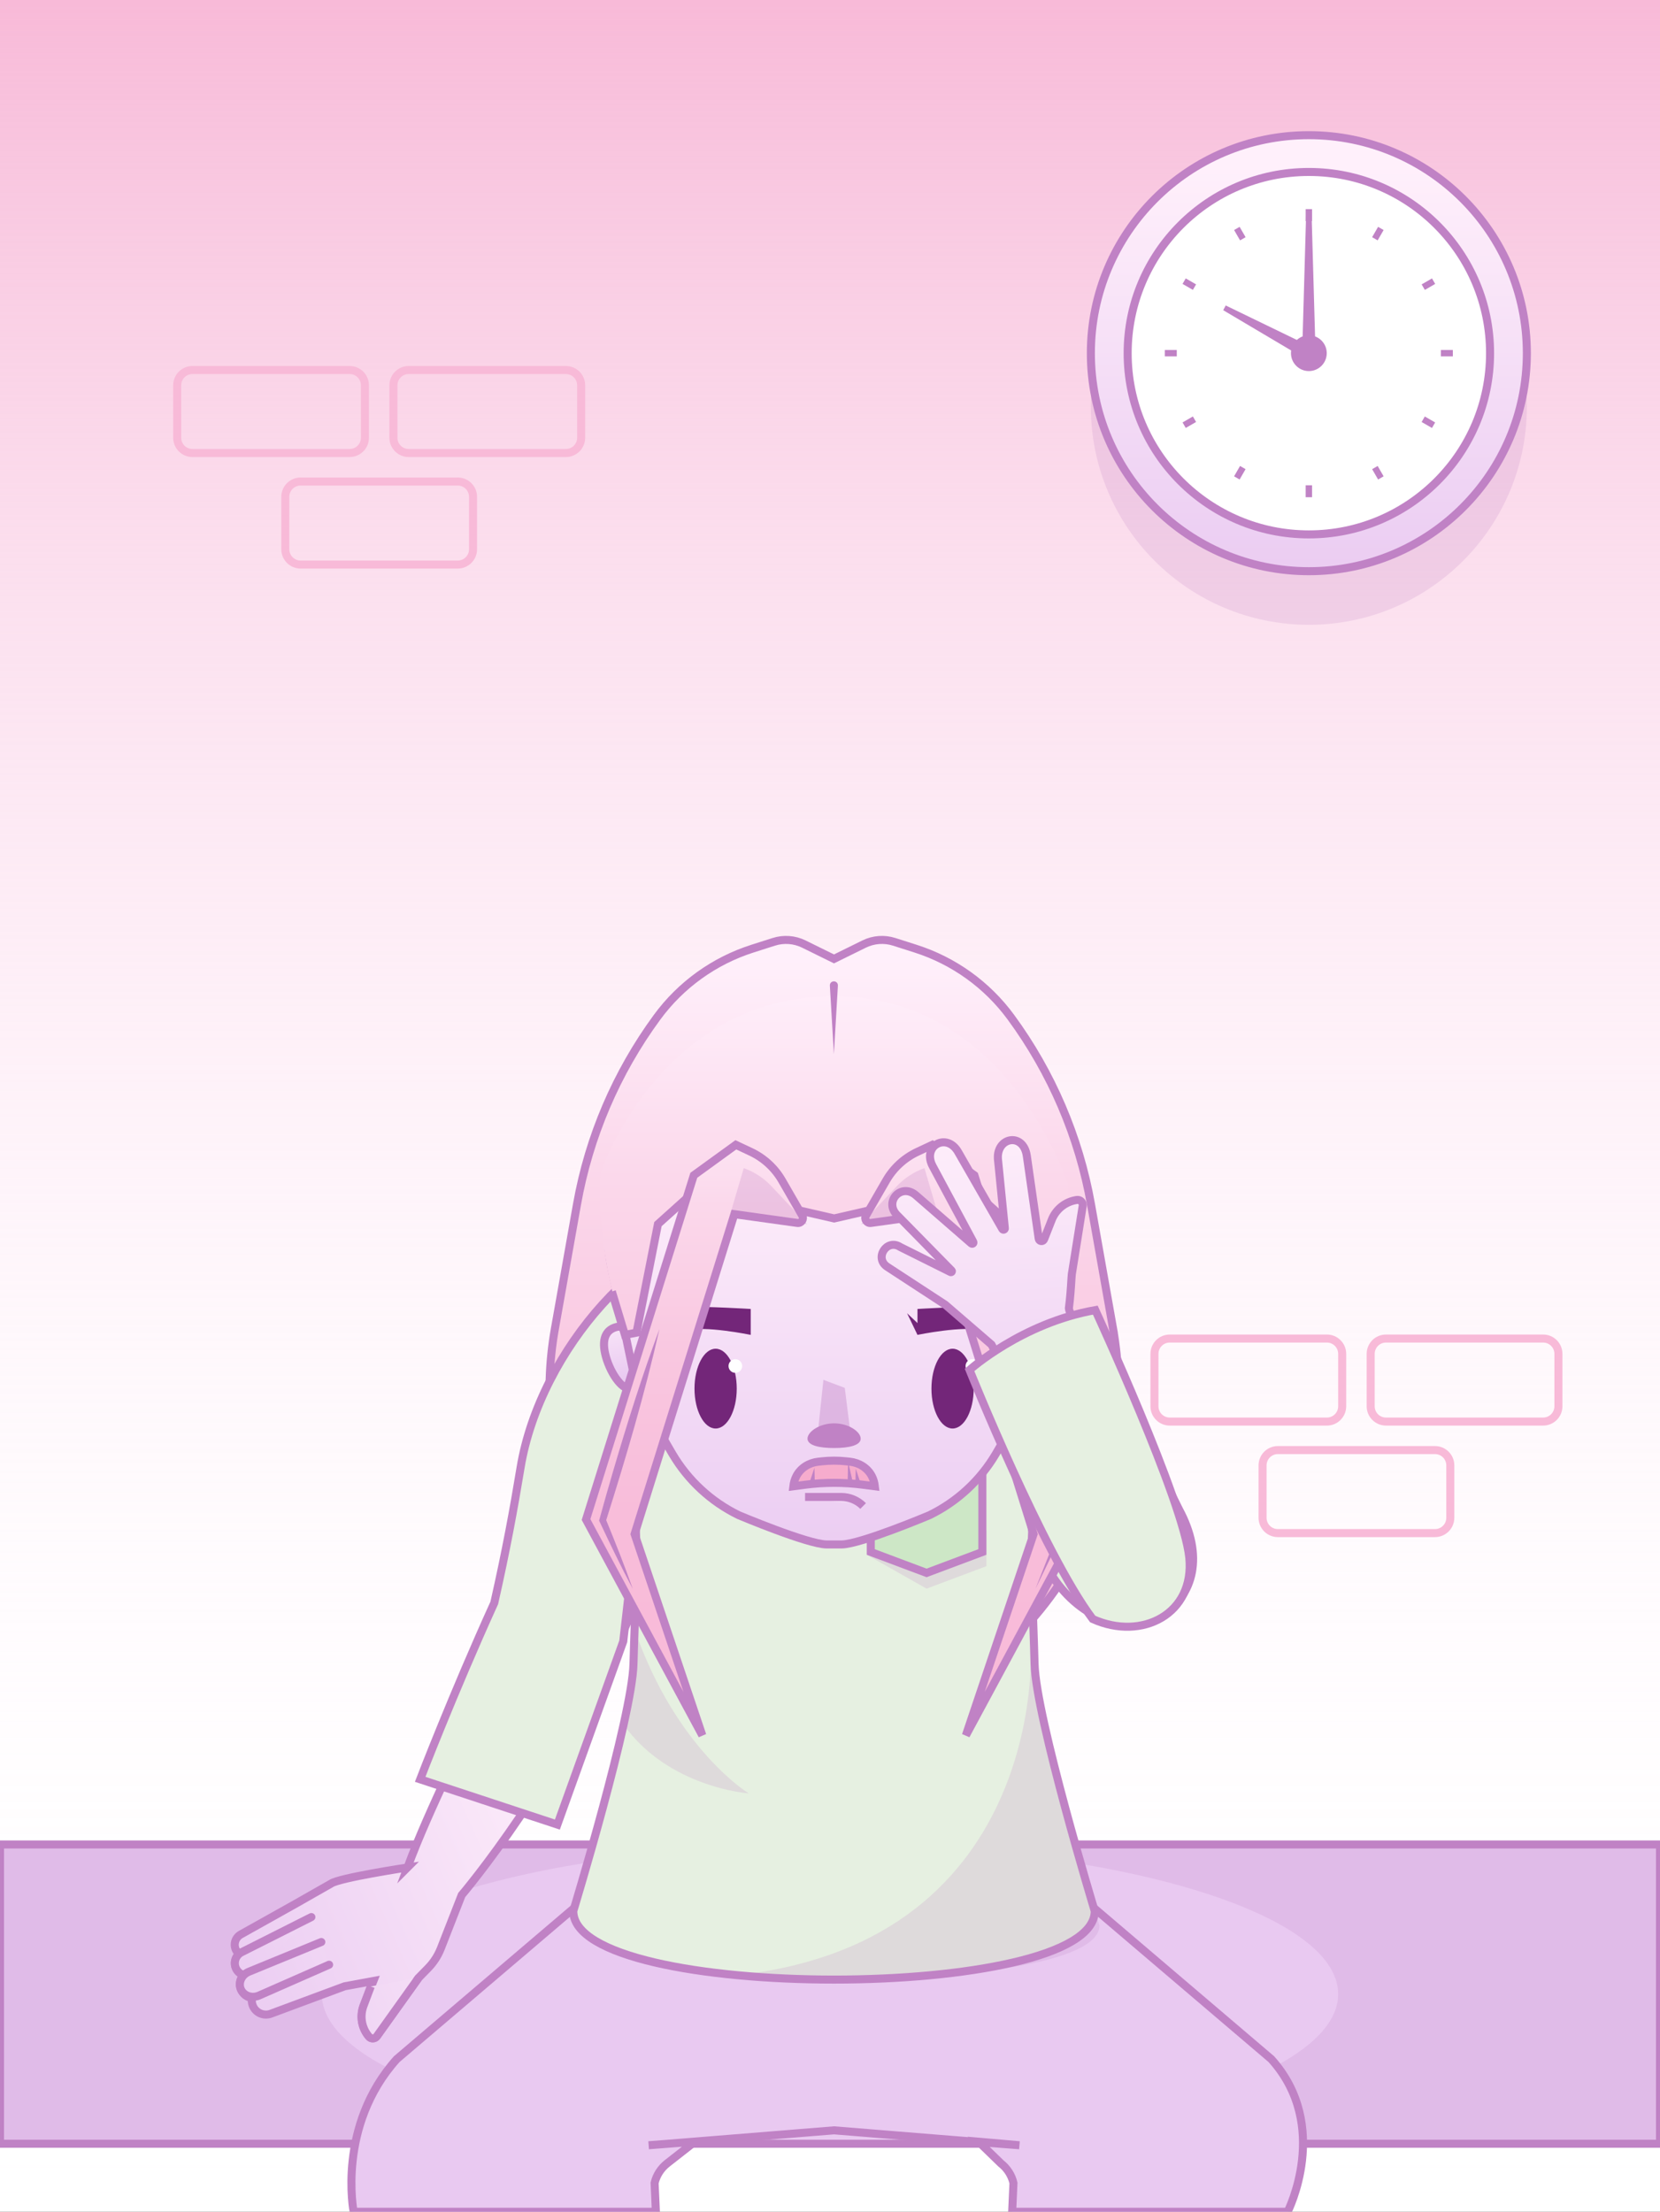 <svg width="620" height="826" viewBox="0 0 620 826" fill="none" xmlns="http://www.w3.org/2000/svg">
<rect x="0" y="0" width="620" height="826" fill="#333333" stroke="none"/>
<g clip-path="url(#clip0_784_842)">
<rect width="620" height="826" fill="white"/>
<path d="M620 0H0V826H620V0Z" fill="url(#paint0_linear_784_842)"/>
<path d="M415.74 496.28L407.48 449.79C402.99 424.5 392.75 400.58 377.55 379.87C368.68 367.78 356.2 358.82 341.92 354.27L333.96 351.73C330.25 350.55 326.23 350.85 322.74 352.57L311.49 358.11L300.24 352.57C296.75 350.85 292.73 350.55 289.02 351.73L281.06 354.27C266.78 358.82 254.3 367.78 245.43 379.87C230.23 400.58 219.99 424.5 215.5 449.79L207.24 496.28C202.78 521.4 205.8 547.28 215.93 570.7C222.28 585.39 231.29 598.78 242.51 610.2L244.82 612.55L311.51 602.54L378.15 612.55L380.46 610.2C391.67 598.78 400.68 585.39 407.04 570.7C417.17 547.28 420.19 521.4 415.73 496.28H415.74Z" fill="url(#paint1_linear_784_842)" stroke="#C082C5" stroke-width="3" stroke-miterlimit="10"/>
<path d="M495.58 499.89H436.9C433.741 499.89 431.18 502.451 431.18 505.61V525.18C431.18 528.339 433.741 530.9 436.9 530.9H495.58C498.739 530.9 501.3 528.339 501.3 525.18V505.61C501.3 502.451 498.739 499.89 495.58 499.89Z" stroke="#F8BAD8" stroke-width="3" stroke-miterlimit="10"/>
<path d="M576.34 499.89H517.66C514.501 499.89 511.94 502.451 511.94 505.61V525.18C511.94 528.339 514.501 530.9 517.66 530.9H576.34C579.5 530.9 582.06 528.339 582.06 525.18V505.61C582.06 502.451 579.5 499.89 576.34 499.89Z" stroke="#F8BAD8" stroke-width="3" stroke-miterlimit="10"/>
<path d="M535.96 541.54H477.28C474.121 541.54 471.56 544.101 471.56 547.26V566.83C471.56 569.989 474.121 572.55 477.28 572.55H535.96C539.119 572.55 541.68 569.989 541.68 566.83V547.26C541.68 544.101 539.119 541.54 535.96 541.54Z" stroke="#F8BAD8" stroke-width="3" stroke-miterlimit="10"/>
<path d="M620 688.83H0V800.6H620V688.83Z" fill="#E9C9F1" stroke="#C082C5" stroke-width="3" stroke-miterlimit="10"/>
<path opacity="0.2" d="M0 688.83V800.6H620V688.83H0ZM310 800.6C205.18 800.6 120.2 775.58 120.2 744.72C120.2 713.86 205.18 688.83 310 688.83C414.82 688.83 499.8 713.85 499.8 744.72C499.8 775.59 414.82 800.6 310 800.6Z" fill="#C082C5"/>
<path d="M152.18 697.44C161.06 673.72 171.43 654.94 196.12 598.87C196.12 598.87 218.88 589.03 235.68 602.7C210.08 663.64 172.44 707.72 172.44 707.72L164.68 727.58C163.59 730.37 161.95 732.91 159.85 735.05L156.39 738.58L140.76 760.46C140.63 760.64 140.49 760.78 140.33 760.89C139.56 761.45 138.45 761.36 137.8 760.58C135.1 757.43 134.33 753.06 135.76 749.16L139.46 739.82L128.74 741.79L101.18 752.03C98.44 753.05 95.38 751.66 94.36 748.91C94.03 748.01 93.97 747.08 94.12 746.2C92.32 745.92 90.7 744.75 89.97 742.94C89.22 741.05 89.65 738.99 90.89 737.53C89.75 737.16 88.76 736.35 88.19 735.2C87.24 733.28 87.78 731.04 89.32 729.7C88.89 729.36 88.51 728.93 88.23 728.43C87.04 726.31 87.8 723.63 89.92 722.44L110.45 710.95L123.63 703.45C126.62 701.3 152.19 697.43 152.19 697.43L152.18 697.44Z" fill="url(#paint2_linear_784_842)" stroke="#C082C5" stroke-width="3" stroke-miterlimit="10"/>
<path d="M138.49 741.85L135.77 749.08C134.3 753 135.06 757.4 137.78 760.59C138.57 761.52 140.04 761.46 140.75 760.46L156.38 738.57" fill="url(#paint3_linear_784_842)"/>
<path d="M138.49 741.85L135.77 749.08C134.3 753 135.06 757.4 137.78 760.59C138.57 761.52 140.04 761.46 140.75 760.46L156.38 738.57" stroke="#C082C5" stroke-width="3" stroke-miterlimit="10"/>
<path d="M116.3 715.94L90.28 729.05C88 730.17 87.06 732.93 88.18 735.21C89.3 737.49 92.06 738.43 94.34 737.31" fill="url(#paint4_linear_784_842)"/>
<path d="M116.3 715.94L90.28 729.05C88 730.17 87.06 732.93 88.18 735.21C89.3 737.49 92.06 738.43 94.34 737.31" stroke="#C082C5" stroke-width="3" stroke-miterlimit="10" stroke-linecap="round"/>
<path d="M120.01 725.26L93.04 736.33C90.32 737.41 88.91 740.3 89.9 742.78C90.89 745.26 93.89 746.39 96.61 745.31L122.92 733.74" fill="url(#paint5_linear_784_842)"/>
<path d="M120.01 725.26L93.04 736.33C90.32 737.41 88.91 740.3 89.9 742.78C90.89 745.26 93.89 746.39 96.61 745.31L122.92 733.74" stroke="#C082C5" stroke-width="3" stroke-miterlimit="10" stroke-linecap="round"/>
<path d="M373.49 800.6L380.75 801.16L365.48 799.83L373.83 807.93C376.18 809.77 377.84 812.36 378.52 815.27L378.04 826H480.92C480.92 826 497.27 794.01 474.83 769L398.62 704.08H224.39L148.18 769C125.74 794.01 132.08 826 132.08 826H244.97L244.49 815.27C245.17 812.36 246.83 809.78 249.18 807.93L259.53 799.83L242.26 801.16L249.52 800.6L311.5 795.59L373.48 800.6H373.49Z" fill="#E9C9F1" stroke="#C082C5" stroke-width="3" stroke-miterlimit="10"/>
<path d="M184.61 598.61C169.06 632.87 156.93 664.5 156.93 664.5L208.18 681.4L232.78 612.98L237.49 571.59C238.13 585.6 237.06 603.52 236.6 621.42C236.08 641.44 214.12 713.7 214.12 713.7C214.12 747.82 408.88 747.82 408.88 713.7C408.88 713.7 386.92 641.44 386.4 621.42C385.94 603.51 384.87 585.6 385.51 571.59L385.81 572.38L393.3 589C403.72 604.84 421.87 611.4 433.88 603.52C445.89 595.64 449.79 581.14 440.35 563.7L425.19 533.1C407.58 500.75 381.04 459.52 348.81 459.52L311.55 458.44L274.18 459.52C241.95 459.52 201.75 503.69 194.42 548.15C191.86 563.67 189.06 578.93 184.61 598.61Z" fill="#E6F0E1"/>
<path d="M237.49 571.59L232.78 612.98L208.18 681.4L156.93 664.5C156.93 664.5 169.06 632.87 184.61 598.61C189.06 578.93 191.86 563.67 194.42 548.15C201.75 503.69 241.95 459.52 274.18 459.52L311.55 458.44L348.81 459.52C381.04 459.52 407.58 500.75 425.19 533.1L440.35 563.7C449.79 581.14 445.89 595.64 433.88 603.52C421.87 611.4 403.72 604.84 393.3 589L385.81 572.38L385.51 571.59C384.87 585.6 385.94 603.51 386.4 621.42C386.92 641.44 408.88 713.7 408.88 713.7C408.88 747.82 214.12 747.82 214.12 713.7C214.12 713.7 236.08 641.44 236.6 621.42C237.06 603.52 238.13 585.6 237.49 571.59ZM237.49 571.59L237.19 572.38" stroke="#C082C5" stroke-width="3" stroke-miterlimit="10"/>
<path d="M385.51 571.58L381.14 543.59" stroke="#C082C5" stroke-width="3" stroke-miterlimit="10"/>
<path d="M237.49 571.58L241.24 545.19" stroke="#C082C5" stroke-width="3" stroke-miterlimit="10"/>
<path opacity="0.2" d="M323.72 580.64L368.41 571.58V584.91L346.07 593.29L323.72 580.64Z" fill="#C082C5"/>
<path d="M325.22 579.6V539.87H366.91V579.6L346.06 587.42L325.22 579.6Z" fill="#CDE7C6"/>
<path d="M365.41 541.37V578.56L346.07 585.82L326.73 578.56V541.37H365.42M368.42 538.37H323.73V580.64L346.07 589.02L368.41 580.64V538.37H368.42Z" fill="#C082C5"/>
<path opacity="0.2" d="M269.2 738.21L269.13 737C327.71 742.28 410.63 737.12 410.63 719.1C410.63 719.1 394.83 666.77 388.18 628.87C386.5 624.09 385.37 619.6 385 615.5C385 615.5 391.4 728.75 269.21 738.22L269.2 738.21Z" fill="#C082C5"/>
<path opacity="0.2" d="M237 608.5C252.6 653.44 279.67 669.76 279.67 669.76C279.67 669.76 249.6 667.67 232.83 643.94L237 608.5Z" fill="#C082C5"/>
<path opacity="0.2" d="M488.85 233.33C533.817 233.33 570.27 196.877 570.27 151.91C570.27 106.943 533.817 70.49 488.85 70.49C443.883 70.49 407.43 106.943 407.43 151.91C407.43 196.877 443.883 233.33 488.85 233.33Z" fill="#C082C5"/>
<path d="M488.85 213.32C533.817 213.32 570.27 176.867 570.27 131.9C570.27 86.933 533.817 50.48 488.85 50.48C443.883 50.48 407.43 86.933 407.43 131.9C407.43 176.867 443.883 213.32 488.85 213.32Z" fill="url(#paint6_linear_784_842)" stroke="#C082C5" stroke-width="3" stroke-miterlimit="10"/>
<path d="M488.85 199.58C526.229 199.58 556.53 169.279 556.53 131.9C556.53 94.522 526.229 64.22 488.85 64.22C451.472 64.22 421.17 94.522 421.17 131.9C421.17 169.279 451.472 199.58 488.85 199.58Z" fill="white" stroke="#C082C5" stroke-width="3" stroke-miterlimit="10"/>
<path d="M486.35 131.9L487.85 79.29H489.85L491.35 131.9H486.35Z" fill="#C082C5"/>
<path d="M487.67 134.1L456.86 115.84L457.8 114.08L490.03 129.7L487.67 134.1Z" fill="#C082C5"/>
<path d="M488.85 138.58C492.539 138.58 495.53 135.589 495.53 131.9C495.53 128.211 492.539 125.22 488.85 125.22C485.161 125.22 482.17 128.211 482.17 131.9C482.17 135.589 485.161 138.58 488.85 138.58Z" fill="#C082C5"/>
<path d="M542.63 130.71H538.17V133.09H542.63V130.71Z" fill="#C082C5"/>
<path d="M534.841 103.977L530.979 106.207L532.169 108.268L536.031 106.038L534.841 103.977Z" fill="#C082C5"/>
<path d="M514.71 84.716L512.48 88.579L514.542 89.769L516.772 85.906L514.71 84.716Z" fill="#C082C5"/>
<path d="M487.66 78.11V82.57H490.04V78.11H487.66Z" fill="#C082C5"/>
<path d="M460.93 85.908L463.16 89.77L465.221 88.581L462.991 84.718L460.93 85.908Z" fill="#C082C5"/>
<path d="M441.675 106.033L445.538 108.263L446.728 106.202L442.865 103.972L441.675 106.033Z" fill="#C082C5"/>
<path d="M435.06 133.09H439.52V130.71H435.06V133.09Z" fill="#C082C5"/>
<path d="M442.866 159.82L446.728 157.59L445.538 155.529L441.676 157.759L442.866 159.82Z" fill="#C082C5"/>
<path d="M462.984 179.071L465.214 175.209L463.153 174.019L460.923 177.881L462.984 179.071Z" fill="#C082C5"/>
<path d="M490.04 185.69V181.23H487.66V185.69H490.04Z" fill="#C082C5"/>
<path d="M516.774 177.884L514.544 174.021L512.483 175.211L514.713 179.074L516.774 177.884Z" fill="#C082C5"/>
<path d="M536.021 157.769L532.158 155.539L530.968 157.6L534.831 159.83L536.021 157.769Z" fill="#C082C5"/>
<path d="M130.58 138.18H71.9C68.741 138.18 66.18 140.741 66.18 143.9V163.47C66.18 166.629 68.741 169.19 71.9 169.19H130.58C133.739 169.19 136.3 166.629 136.3 163.47V143.9C136.3 140.741 133.739 138.18 130.58 138.18Z" stroke="#F8BAD8" stroke-width="3" stroke-miterlimit="10"/>
<path d="M211.34 138.18H152.66C149.501 138.18 146.94 140.741 146.94 143.9V163.47C146.94 166.629 149.501 169.19 152.66 169.19H211.34C214.499 169.19 217.06 166.629 217.06 163.47V143.9C217.06 140.741 214.499 138.18 211.34 138.18Z" stroke="#F8BAD8" stroke-width="3" stroke-miterlimit="10"/>
<path d="M170.96 179.83H112.28C109.121 179.83 106.56 182.391 106.56 185.55V205.12C106.56 208.279 109.121 210.84 112.28 210.84H170.96C174.119 210.84 176.68 208.279 176.68 205.12V185.55C176.68 182.391 174.119 179.83 170.96 179.83Z" stroke="#F8BAD8" stroke-width="3" stroke-miterlimit="10"/>
<path d="M397.04 505.56C395.6 511.91 390.93 519.35 387.41 518.55C383.89 517.75 385.13 512.62 386.57 506.27C388.01 499.92 389.09 494.75 392.61 495.54C396.13 496.33 398.48 499.2 397.04 505.56Z" fill="url(#paint7_linear_784_842)" stroke="#C082C5" stroke-width="3" stroke-miterlimit="10"/>
<path d="M226.02 505.56C227.46 511.91 232.13 519.35 235.65 518.55C239.17 517.76 237.93 512.62 236.49 506.27C235.05 499.92 233.97 494.75 230.45 495.54C226.93 496.33 224.58 499.2 226.02 505.56Z" fill="url(#paint8_linear_784_842)" stroke="#C082C5" stroke-width="3" stroke-miterlimit="10"/>
<path d="M311.53 383.14C249.84 383.14 218.92 428.32 228.57 474.44L231.55 488.69L236.33 511.5C238.02 519.59 245.06 532.7 251.16 543.01C256.99 552.88 265.58 560.82 275.88 565.85C275.88 565.85 301.57 576.68 308.69 576.79C309.61 576.8 310.56 576.81 311.53 576.79C312.5 576.8 313.45 576.79 314.37 576.79C321.49 576.69 347.18 565.85 347.18 565.85C357.48 560.82 366.07 552.88 371.9 543.01C378 532.69 385.04 519.59 386.73 511.5L391.51 488.69L394.49 474.44C404.14 428.32 373.21 383.14 311.53 383.14Z" fill="url(#paint9_linear_784_842)" stroke="#C082C5" stroke-width="3" stroke-miterlimit="10"/>
<path d="M300.69 559.05H314.2C317.26 559.05 320.2 560.27 322.37 562.43" fill="url(#paint10_linear_784_842)"/>
<path d="M300.69 559.05H314.2C317.26 559.05 320.2 560.27 322.37 562.43" stroke="#C082C5" stroke-width="3" stroke-miterlimit="10"/>
<path d="M267.28 533.49C271.637 533.49 275.17 526.819 275.17 518.59C275.17 510.361 271.637 503.69 267.28 503.69C262.922 503.69 259.39 510.361 259.39 518.59C259.39 526.819 262.922 533.49 267.28 533.49Z" fill="#732679"/>
<path d="M355.78 533.49C360.137 533.49 363.67 526.819 363.67 518.59C363.67 510.361 360.137 503.69 355.78 503.69C351.422 503.69 347.89 510.361 347.89 518.59C347.89 526.819 351.422 533.49 355.78 533.49Z" fill="#732679"/>
<path d="M274.65 512.7C276.058 512.7 277.2 511.558 277.2 510.15C277.2 508.742 276.058 507.6 274.65 507.6C273.241 507.6 272.1 508.742 272.1 510.15C272.1 511.558 273.241 512.7 274.65 512.7Z" fill="white"/>
<path d="M363.18 512.7C364.588 512.7 365.73 511.558 365.73 510.15C365.73 508.742 364.588 507.6 363.18 507.6C361.772 507.6 360.63 508.742 360.63 510.15C360.63 511.558 361.772 512.7 363.18 512.7Z" fill="white"/>
<path d="M280.39 488.84V498.52C280.39 498.52 262.66 494.88 256.43 496.96C250.2 499.04 245.87 502.86 245.87 502.86V497.52C245.87 497.52 253.9 488.5 258.43 488.15C262.96 487.8 280.39 488.84 280.39 488.84Z" fill="#732679"/>
<path d="M342.67 488.84V498.52C342.67 498.52 360.4 494.88 366.63 496.96C372.86 499.04 377.19 502.86 377.19 502.86V497.52C377.19 497.52 369.16 488.5 364.63 488.15C360.1 487.8 342.67 488.84 342.67 488.84Z" fill="#732679"/>
<path d="M342.67 498.519L338.78 490.439L343.53 494.909L342.67 498.519Z" fill="#732679"/>
<path opacity="0.4" d="M317.52 534.32H305.54L307.54 515.31L315.52 518.31L317.52 534.32Z" fill="#C082C5"/>
<path d="M301.6 537.27C301.6 539.82 306.05 540.78 311.53 540.78C317.01 540.78 321.46 539.82 321.46 537.27C321.46 534.72 317.01 531.56 311.53 531.56C306.05 531.56 301.6 534.72 301.6 537.27Z" fill="#C082C5"/>
<path d="M311.5 372.03C246.28 372.03 224.37 437.89 224.37 437.89C224.09 441.52 223.98 445.16 224.1 448.8C224.62 463.82 227.17 478.72 231.69 493.07L233.41 498.52L237.73 497.68L245.74 457.15L260.99 443.44H261.01L311.55 455.03L362.05 443.43H362.07L377.32 457.15L385.33 497.67L389.65 498.51L391.37 493.06C396.49 476.78 399.09 459.81 399.06 442.75C399.06 442.75 376.73 372.01 311.51 372.01L311.5 372.03Z" fill="url(#paint11_linear_784_842)"/>
<path d="M316.09 545.74L317.45 545.89C320.85 546.26 323.98 548.17 325.59 551.2C326.26 552.47 326.6 553.76 326.75 555.06L322.47 554.5C315.21 553.54 307.85 553.54 300.59 554.5L296.31 555.06C296.46 553.76 296.8 552.47 297.47 551.2C299.07 548.17 302.2 546.26 305.61 545.89L306.97 545.74C310 545.41 313.06 545.41 316.09 545.74Z" fill="#F6ACCD" stroke="#C082C5" stroke-width="3" stroke-miterlimit="10"/>
<path d="M316.75 545.81L318.58 553.88L316.59 554.08L316.75 545.81Z" fill="#C082C5"/>
<path d="M319.62 548.479L321.45 554.02L319.48 554.31L319.62 548.479Z" fill="#C082C5"/>
<path d="M304.18 548.149L304.33 553.989L302.35 553.699L304.18 548.149Z" fill="#C082C5"/>
<path d="M312.95 368.07L311.45 393.67L309.95 368.07C309.9 365.98 313 365.97 312.95 368.07Z" fill="#C082C5"/>
<path d="M228.52 482.31L233.41 498.53L237.73 497.69L245.74 457.16L260.99 443.45H261.01L311.55 455.04L362.05 443.44H362.07L377.32 457.16L385.33 497.68L389.65 498.52L394.64 482.3" stroke="#C082C5" stroke-width="3" stroke-miterlimit="10"/>
<path d="M297.79 456.72L274.28 453.44L237.02 572.91L262.31 648.08L218.88 567.48L259.13 438.92L274.83 427.54L280.43 430.17C285.31 432.46 289.38 436.2 292.07 440.87L299.64 453.98C300.4 455.3 299.31 456.93 297.79 456.72Z" fill="url(#paint12_linear_784_842)" stroke="#C082C5" stroke-width="3" stroke-miterlimit="10"/>
<path opacity="0.25" d="M273.23 451.78L277.79 436.24C281.73 437.65 285.28 439.97 288.15 443.02L301.52 457.24L273.22 451.78H273.23Z" fill="#C082C5"/>
<path d="M246.29 496.38C240.81 520.61 233.78 544.46 226.28 568.13L226.23 567.27C229.76 575.91 233.23 584.56 236.33 593.36C231.87 584.99 227.8 576.45 223.76 567.88C225.45 561.74 227.17 555.6 228.97 549.5C234.23 531.63 239.78 513.84 246.29 496.37V496.38Z" fill="#C082C5"/>
<path d="M325.27 456.72L348.78 453.44L386.04 572.91L360.75 648.08L404.18 567.48L363.93 438.92L348.23 427.54L342.63 430.17C337.75 432.46 333.68 436.2 330.99 440.87L323.42 453.98C322.66 455.3 323.75 456.93 325.27 456.72Z" fill="url(#paint13_linear_784_842)" stroke="#C082C5" stroke-width="3" stroke-miterlimit="10"/>
<path opacity="0.25" d="M349.84 451.78L345.28 436.24C341.34 437.65 337.79 439.97 334.92 443.02L321.55 457.24L349.85 451.78H349.84Z" fill="#C082C5"/>
<path d="M386.74 593.36L397.03 567.35L396.99 568.09L392.68 556.19C392.04 554.33 394.8 553.32 395.5 555.17C395.55 555.27 398.95 567.35 398.99 567.45L399.11 567.87L398.95 568.19L386.74 593.36Z" fill="#C082C5"/>
<path d="M428.62 544.31C417.89 523.02 399.44 492.39 399.22 488.59C399.71 484.83 399.98 481.05 400.2 477.27C400.23 476.79 400.27 476.31 400.32 475.84L404.4 450.26C404.52 449.02 403.46 447.95 402.22 448.13C397.93 448.74 394.3 451.64 392.76 455.71L389.96 462.83C389.94 462.9 389.9 462.96 389.85 463.03C389.62 463.4 389.17 463.58 388.73 463.47C388.32 463.36 388.01 463.02 387.95 462.6L383.51 431.69C382.2 422.5 371.49 424.73 372.8 433.66L375.3 458.71C375.35 459.24 374.63 459.45 374.38 458.99L357.96 430.4C353.72 422.67 344.17 427.91 348.41 435.63L363.53 463.82C363.75 464.29 363.19 464.72 362.8 464.39L342.25 446.53C336.65 441.41 329.75 448.95 335.35 454.08L355.42 474.52C355.7 474.8 355.38 475.24 355.03 475.07L336.25 465.71C331.23 462.43 326.4 469.83 331.4 473.11L353.01 487.23L370.32 502.16C370.32 502.16 373.78 508.39 375.49 514.36C376.23 516.89 391.25 558.93 405.59 577.28" fill="url(#paint14_linear_784_842)"/>
<path d="M428.62 544.31C417.89 523.02 399.44 492.39 399.22 488.59C399.71 484.83 399.98 481.05 400.2 477.27C400.23 476.79 400.27 476.31 400.32 475.84L404.4 450.26C404.52 449.02 403.46 447.95 402.22 448.13C397.93 448.74 394.3 451.64 392.76 455.71L389.96 462.83C389.94 462.9 389.9 462.96 389.85 463.03C389.62 463.4 389.17 463.58 388.73 463.47C388.32 463.36 388.01 463.02 387.95 462.6L383.51 431.69C382.2 422.5 371.49 424.73 372.8 433.66L375.3 458.71C375.35 459.24 374.63 459.45 374.38 458.99L357.96 430.4C353.72 422.67 344.17 427.91 348.41 435.63L363.53 463.82C363.75 464.29 363.19 464.72 362.8 464.39L342.25 446.53C336.65 441.41 329.75 448.95 335.35 454.08L355.42 474.52C355.7 474.8 355.38 475.24 355.03 475.07L336.25 465.71C331.23 462.43 326.4 469.83 331.4 473.11L353.01 487.23L370.32 502.16C370.32 502.16 373.78 508.39 375.49 514.36C376.23 516.89 391.25 558.93 405.59 577.28" stroke="#C082C5" stroke-width="3" stroke-miterlimit="10"/>
<path d="M409.09 489.27C409.09 489.27 442.08 560.77 444.19 581.7C446.31 602.63 426.57 612.97 408.11 604.63C389.64 580.09 362.12 511.62 362.12 511.62C362.12 511.62 381.64 494.09 409.09 489.27Z" fill="#E6F0E1" stroke="#C082C5" stroke-width="3" stroke-miterlimit="10"/>
</g>
<defs>
<linearGradient id="paint0_linear_784_842" x1="310" y1="1.61" x2="310" y2="824.07" gradientUnits="userSpaceOnUse">
<stop stop-color="#F8BAD8"/>
<stop offset="0.08" stop-color="#F8C0DC" stop-opacity="0.88"/>
<stop offset="0.27" stop-color="#FACEE5" stop-opacity="0.62"/>
<stop offset="0.46" stop-color="#FCDAED" stop-opacity="0.4"/>
<stop offset="0.63" stop-color="#FDE3F3" stop-opacity="0.23"/>
<stop offset="0.78" stop-color="#FEEAF7" stop-opacity="0.1"/>
<stop offset="0.91" stop-color="#FEEEFA" stop-opacity="0.03"/>
<stop offset="1" stop-color="#FFF0FB" stop-opacity="0"/>
</linearGradient>
<linearGradient id="paint1_linear_784_842" x1="311.5" y1="357.09" x2="311.5" y2="729.47" gradientUnits="userSpaceOnUse">
<stop stop-color="#FFF0FB"/>
<stop offset="0.21" stop-color="#FBD8EB"/>
<stop offset="0.45" stop-color="#F9C7E0"/>
<stop offset="0.7" stop-color="#F8BDDA"/>
<stop offset="1" stop-color="#F8BAD8"/>
</linearGradient>
<linearGradient id="paint2_linear_784_842" x1="219.674" y1="656.929" x2="65.072" y2="725.982" gradientUnits="userSpaceOnUse">
<stop stop-color="#FFF0FB"/>
<stop offset="1" stop-color="#E9C9F1"/>
</linearGradient>
<linearGradient id="paint3_linear_784_842" x1="220.765" y1="715.066" x2="89.037" y2="773.9" gradientUnits="userSpaceOnUse">
<stop stop-color="#FFF0FB"/>
<stop offset="1" stop-color="#E9C9F1"/>
</linearGradient>
<linearGradient id="paint4_linear_784_842" x1="205.876" y1="681.73" x2="74.15" y2="740.555" gradientUnits="userSpaceOnUse">
<stop stop-color="#FFF0FB"/>
<stop offset="1" stop-color="#E9C9F1"/>
</linearGradient>
<linearGradient id="paint5_linear_784_842" x1="209.446" y1="689.724" x2="77.718" y2="748.558" gradientUnits="userSpaceOnUse">
<stop stop-color="#FFF0FB"/>
<stop offset="1" stop-color="#E9C9F1"/>
</linearGradient>
<linearGradient id="paint6_linear_784_842" x1="488.85" y1="61.29" x2="488.85" y2="228.07" gradientUnits="userSpaceOnUse">
<stop stop-color="#FFF0FB"/>
<stop offset="1" stop-color="#E9C9F1"/>
</linearGradient>
<linearGradient id="paint7_linear_784_842" x1="396.072" y1="486.908" x2="389.743" y2="514.922" gradientUnits="userSpaceOnUse">
<stop stop-color="#FFF0FB"/>
<stop offset="1" stop-color="#E9C9F1"/>
</linearGradient>
<linearGradient id="paint8_linear_784_842" x1="226.992" y1="486.919" x2="233.322" y2="514.943" gradientUnits="userSpaceOnUse">
<stop stop-color="#FFF0FB"/>
<stop offset="1" stop-color="#E9C9F1"/>
</linearGradient>
<linearGradient id="paint9_linear_784_842" x1="311.53" y1="425.93" x2="311.53" y2="596" gradientUnits="userSpaceOnUse">
<stop stop-color="#FFF0FB"/>
<stop offset="1" stop-color="#E9C9F1"/>
</linearGradient>
<linearGradient id="paint10_linear_784_842" x1="300.69" y1="560.74" x2="322.37" y2="560.74" gradientUnits="userSpaceOnUse">
<stop stop-color="#FFF0FB"/>
<stop offset="1" stop-color="#E9C9F1"/>
</linearGradient>
<linearGradient id="paint11_linear_784_842" x1="311.56" y1="364.28" x2="311.56" y2="724.02" gradientUnits="userSpaceOnUse">
<stop stop-color="#FFF0FB"/>
<stop offset="0.21" stop-color="#FBD8EB"/>
<stop offset="0.45" stop-color="#F9C7E0"/>
<stop offset="0.7" stop-color="#F8BDDA"/>
<stop offset="1" stop-color="#F8BAD8"/>
</linearGradient>
<linearGradient id="paint12_linear_784_842" x1="259.38" y1="401.62" x2="259.38" y2="633.1" gradientUnits="userSpaceOnUse">
<stop stop-color="#FFF0FB"/>
<stop offset="0.21" stop-color="#FBD8EB"/>
<stop offset="0.45" stop-color="#F9C7E0"/>
<stop offset="0.7" stop-color="#F8BDDA"/>
<stop offset="1" stop-color="#F8BAD8"/>
</linearGradient>
<linearGradient id="paint13_linear_784_842" x1="363.68" y1="401.62" x2="363.68" y2="633.1" gradientUnits="userSpaceOnUse">
<stop stop-color="#FFF0FB"/>
<stop offset="0.21" stop-color="#FBD8EB"/>
<stop offset="0.45" stop-color="#F9C7E0"/>
<stop offset="0.7" stop-color="#F8BDDA"/>
<stop offset="1" stop-color="#F8BAD8"/>
</linearGradient>
<linearGradient id="paint14_linear_784_842" x1="372.748" y1="414.733" x2="382.747" y2="564.48" gradientUnits="userSpaceOnUse">
<stop stop-color="#FFF0FB"/>
<stop offset="1" stop-color="#E9C9F1"/>
</linearGradient>
<clipPath id="clip0_784_842">
<rect width="620" height="826" fill="white"/>
</clipPath>
</defs>
</svg>
